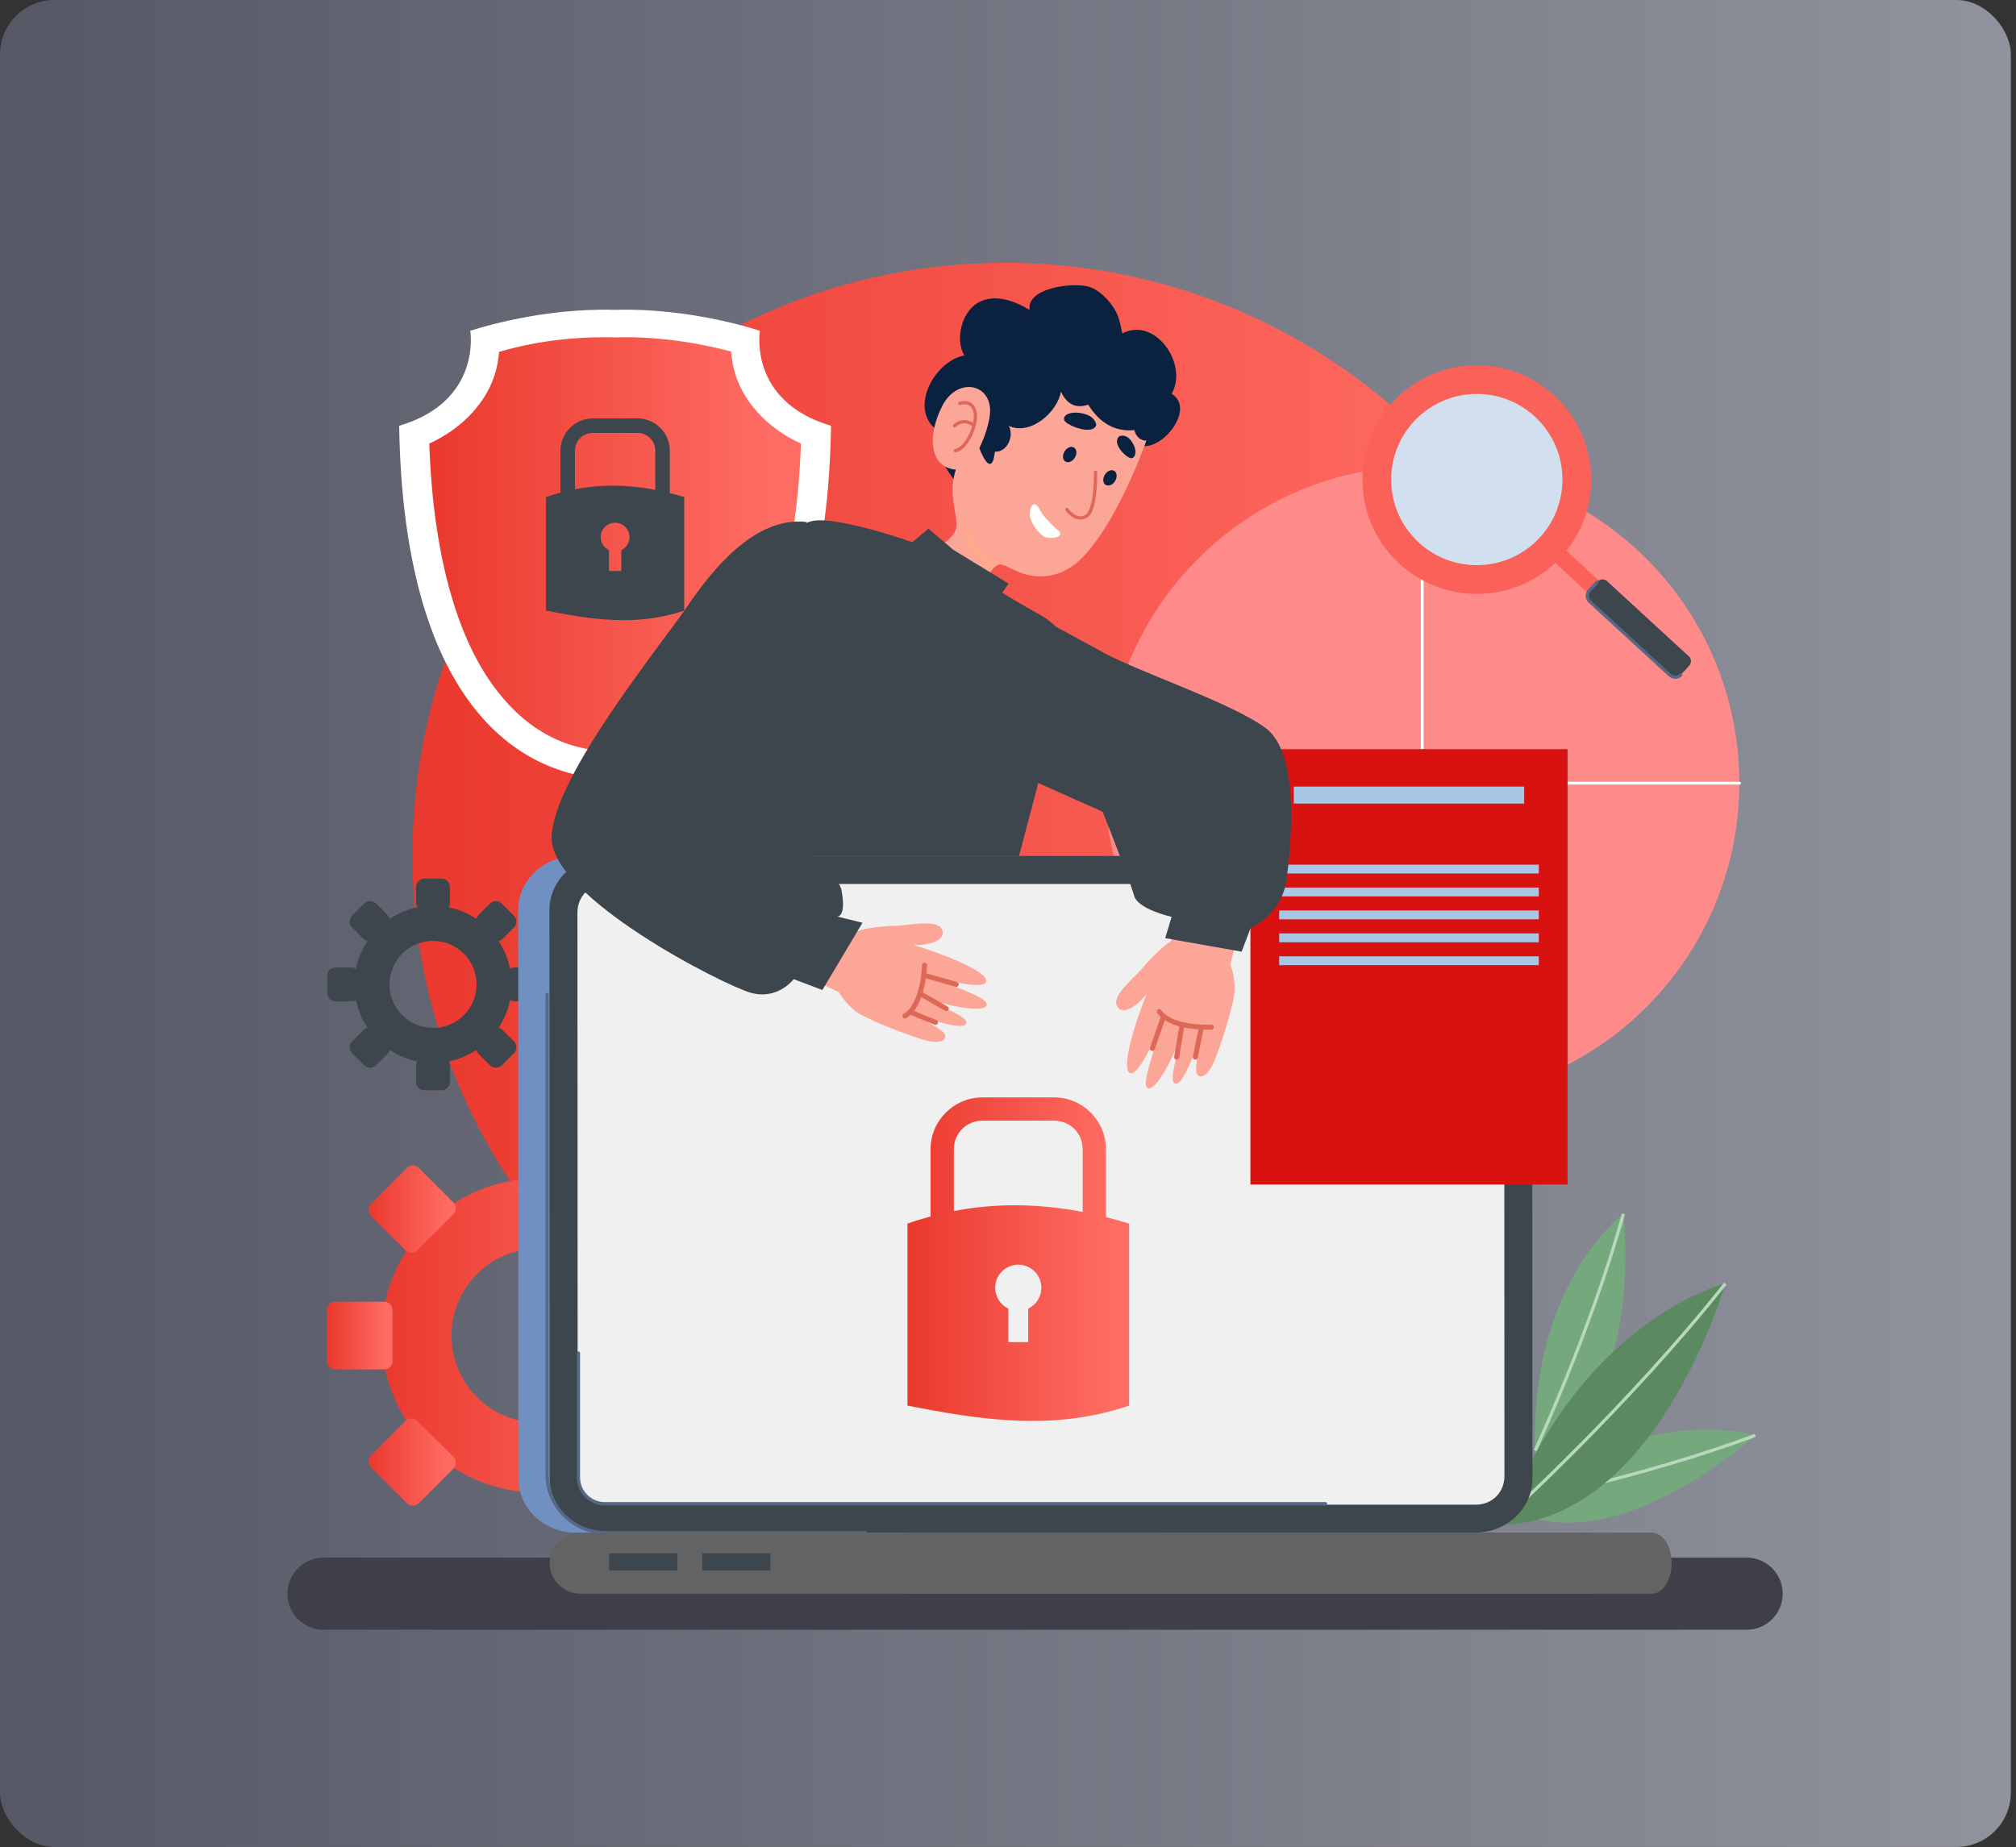 <svg width="371" height="340" viewBox="0 0 371 340" fill="none" xmlns="http://www.w3.org/2000/svg">
<rect x="0" y="0" width="371" height="340" fill="#333333" stroke="none"/>
<rect x="0" width="370.048" height="339.974" rx="10" fill="url(#paint0_linear_2005_3968)"/>
<path d="M184.973 266.504C245.209 266.504 294.04 217.673 294.04 157.437C294.04 97.201 245.209 48.37 184.973 48.37C124.737 48.37 75.906 97.201 75.906 157.437C75.906 217.673 124.737 266.504 184.973 266.504Z" fill="url(#paint1_linear_2005_3968)"/>
<path d="M321.428 300H59.538C55.872 300 52.899 297.028 52.899 293.36C52.899 289.694 55.871 286.721 59.538 286.721H321.428C325.095 286.721 328.068 289.693 328.068 293.36C328.068 297.028 325.095 300 321.428 300Z" fill="#3E3F49"/>
<path d="M282.561 268.3C281.057 236.443 298.752 223.451 298.752 223.451C298.752 223.451 302.907 258.769 282.561 268.3Z" fill="#76A87E"/>
<path d="M298.752 223.451C292.751 245.001 282.512 267.002 282.512 267.002" stroke="#B8D8BD" stroke-width="0.584" stroke-miterlimit="10"/>
<path d="M277.216 277.473C302.108 257.536 323.019 264.22 323.019 264.22C323.019 264.22 296.883 288.335 277.216 277.473Z" fill="#76A87E"/>
<path d="M323.018 264.22C302.054 272.028 278.235 276.671 278.235 276.671" stroke="#B8D8BD" stroke-width="0.584" stroke-miterlimit="10"/>
<path d="M276.688 280.698C290.506 242.781 317.511 236.268 317.511 236.268C317.511 236.268 305.093 279.52 276.688 280.698Z" fill="#5B8960"/>
<path d="M317.509 236.268C299.97 258.487 277.263 279.159 277.263 279.159" stroke="#B8D8BD" stroke-width="0.584" stroke-miterlimit="10"/>
<path d="M79.686 166.742C71.699 166.742 65.224 173.218 65.224 181.205C65.224 189.192 71.699 195.668 79.686 195.668C87.674 195.668 94.149 189.192 94.149 181.205C94.149 173.218 87.674 166.742 79.686 166.742ZM79.686 189.22C75.256 189.22 71.666 185.634 71.666 181.205C71.666 176.781 75.256 173.19 79.686 173.19C84.111 173.19 87.701 176.781 87.701 181.205C87.702 185.634 84.111 189.22 79.686 189.22Z" fill="#3C464C"/>
<path d="M81.251 167.768H78.121C77.266 167.768 76.572 167.074 76.572 166.219V163.272C76.572 162.417 77.266 161.723 78.121 161.723H81.251C82.107 161.723 82.8 162.417 82.8 163.272V166.219C82.8 167.074 82.107 167.768 81.251 167.768Z" fill="#3C464C"/>
<path d="M71.292 170.597L69.079 172.81C68.474 173.415 67.493 173.415 66.888 172.81L64.804 170.727C64.199 170.122 64.199 169.141 64.804 168.537L67.018 166.323C67.623 165.718 68.604 165.718 69.208 166.323L71.292 168.406C71.897 169.012 71.897 169.992 71.292 170.597Z" fill="#3C464C"/>
<path d="M66.249 179.64V182.77C66.249 183.626 65.556 184.32 64.7 184.32H61.753C60.898 184.32 60.204 183.626 60.204 182.77V179.64C60.204 178.785 60.898 178.091 61.753 178.091H64.7C65.556 178.091 66.249 178.785 66.249 179.64Z" fill="#3C464C"/>
<path d="M69.079 189.6L71.292 191.814C71.897 192.419 71.897 193.4 71.292 194.004L69.208 196.087C68.603 196.692 67.622 196.692 67.018 196.087L64.804 193.874C64.199 193.269 64.199 192.288 64.804 191.683L66.888 189.6C67.493 188.995 68.474 188.995 69.079 189.6Z" fill="#3C464C"/>
<path d="M78.121 194.642H81.251C82.107 194.642 82.8 195.336 82.8 196.192V199.139C82.8 199.994 82.107 200.688 81.251 200.688H78.121C77.266 200.688 76.572 199.994 76.572 199.139V196.192C76.573 195.336 77.266 194.642 78.121 194.642Z" fill="#3C464C"/>
<path d="M88.083 191.814L90.296 189.6C90.901 188.995 91.882 188.995 92.487 189.6L94.57 191.683C95.175 192.289 95.175 193.269 94.57 193.874L92.357 196.087C91.752 196.692 90.771 196.692 90.166 196.087L88.083 194.004C87.478 193.399 87.478 192.418 88.083 191.814Z" fill="#3C464C"/>
<path d="M93.124 182.77V179.64C93.124 178.785 93.817 178.091 94.673 178.091H97.62C98.475 178.091 99.169 178.785 99.169 179.64V182.77C99.169 183.626 98.475 184.319 97.62 184.319H94.673C93.817 184.319 93.124 183.626 93.124 182.77Z" fill="#3C464C"/>
<path d="M90.294 172.81L88.081 170.597C87.476 169.992 87.476 169.011 88.081 168.406L90.164 166.323C90.769 165.718 91.75 165.718 92.355 166.323L94.568 168.537C95.173 169.142 95.173 170.123 94.568 170.727L92.485 172.81C91.88 173.415 90.9 173.415 90.294 172.81Z" fill="#3C464C"/>
<path d="M99.123 216.921C83.149 216.921 70.199 229.871 70.199 245.845C70.199 261.82 83.149 274.77 99.123 274.77C115.097 274.77 128.048 261.82 128.048 245.845C128.048 229.871 115.097 216.921 99.123 216.921ZM99.123 261.875C90.264 261.875 83.083 254.705 83.083 245.845C83.083 236.997 90.264 229.816 99.123 229.816C107.972 229.816 115.153 236.997 115.153 245.845C115.153 254.705 107.972 261.875 99.123 261.875Z" fill="url(#paint2_linear_2005_3968)"/>
<path d="M83.425 223.535L76.808 230.153C76.203 230.758 75.222 230.758 74.618 230.153L68.26 223.795C67.655 223.19 67.655 222.209 68.26 221.604L74.877 214.988C75.482 214.383 76.463 214.383 77.068 214.988L83.425 221.345C84.03 221.95 84.03 222.93 83.425 223.535Z" fill="url(#paint3_linear_2005_3968)"/>
<path d="M72.246 241.168V250.525C72.246 251.381 71.552 252.074 70.696 252.074H61.706C60.85 252.074 60.156 251.381 60.156 250.525V241.168C60.156 240.312 60.85 239.618 61.706 239.618H70.696C71.552 239.618 72.246 240.312 72.246 241.168Z" fill="url(#paint4_linear_2005_3968)"/>
<path d="M76.808 261.541L83.425 268.158C84.031 268.763 84.031 269.744 83.425 270.348L77.068 276.706C76.463 277.311 75.482 277.311 74.877 276.706L68.26 270.089C67.655 269.483 67.655 268.503 68.26 267.898L74.618 261.541C75.222 260.936 76.203 260.936 76.808 261.541Z" fill="url(#paint5_linear_2005_3968)"/>
<path d="M114.814 268.158L121.431 261.541C122.036 260.936 123.017 260.936 123.621 261.541L129.979 267.899C130.584 268.504 130.584 269.485 129.979 270.089L123.362 276.706C122.757 277.311 121.776 277.311 121.171 276.706L114.814 270.349C114.208 269.744 114.208 268.763 114.814 268.158Z" fill="#D2DFEE"/>
<path d="M125.994 250.525V241.168C125.994 240.312 126.688 239.618 127.543 239.618H136.534C137.389 239.618 138.083 240.312 138.083 241.168V250.525C138.083 251.381 137.389 252.074 136.534 252.074H127.542C126.687 252.074 125.994 251.381 125.994 250.525Z" fill="#D2DFEE"/>
<path d="M121.431 230.153L114.814 223.535C114.208 222.93 114.208 221.949 114.814 221.345L121.171 214.987C121.776 214.382 122.757 214.382 123.362 214.987L129.978 221.604C130.583 222.209 130.583 223.19 129.978 223.794L123.621 230.153C123.016 230.757 122.035 230.757 121.431 230.153Z" fill="#D2DFEE"/>
<path d="M110.543 57.01C97.422 57.144 86.541 60.9 86.541 60.9C86.541 60.9 88.758 73.848 73.458 78.375C74.212 128.117 94.638 143.391 113.194 143.391C131.749 143.391 152.176 128.118 152.93 78.375C137.63 73.848 139.847 60.9 139.847 60.9C139.847 60.9 127.466 56.627 113.194 57.034C112.302 57.009 111.418 57.001 110.543 57.01Z" fill="white"/>
<path d="M113.032 62.1C112.216 62.077 111.405 62.071 110.603 62.078C101.47 62.172 95.082 63.827 91.847 64.767C91.719 66.185 91.479 67.775 90.844 69.554C89.318 73.829 85.587 78.615 78.995 81.654C79.783 103.881 84.755 118.211 91.054 126.616C97.692 135.476 105.461 138.323 113.195 138.323C120.93 138.323 128.698 135.476 135.337 126.616C141.636 118.21 146.607 103.881 147.395 81.654C140.803 78.615 137.072 73.829 135.546 69.554C134.901 67.747 134.661 66.132 134.534 64.697C130.213 63.559 122.237 61.846 113.358 62.099L113.032 62.1Z" fill="url(#paint6_linear_2005_3968)"/>
<path d="M109.084 77.017C105.807 77.017 103.128 79.696 103.128 82.972V90.685C102.243 90.926 101.359 91.193 100.479 91.504V112.395C108.848 114.044 117.238 115.356 125.915 112.395V91.504C125.029 91.228 124.146 90.986 123.265 90.762V82.972C123.265 79.696 120.586 77.017 117.31 77.017H109.084ZM109.084 79.692H117.309C119.149 79.692 120.589 81.131 120.589 82.972V90.164C115.589 89.202 110.658 89.128 105.803 90.064V82.972C105.803 81.131 107.243 79.692 109.084 79.692ZM113.196 96.22C114.661 96.221 115.849 97.409 115.849 98.874C115.847 99.896 115.258 100.826 114.336 101.265V105.111H112.057V101.265C111.133 100.826 110.544 99.896 110.542 98.874C110.542 97.409 111.73 96.221 113.196 96.22Z" fill="#3C464C"/>
<path d="M320.078 144.111C320.078 176.336 293.954 202.46 261.729 202.46C229.504 202.46 203.381 176.336 203.381 144.111C203.381 111.886 229.504 85.763 261.729 85.763C293.954 85.763 320.078 111.886 320.078 144.111Z" fill="#FF8A8A"/>
<path d="M261.729 85.763V202.558" stroke="white" stroke-width="0.525" stroke-miterlimit="2.599" stroke-linecap="round" stroke-linejoin="round"/>
<path d="M203.331 144.16H320.126" stroke="white" stroke-width="0.525" stroke-miterlimit="2.599" stroke-linecap="round" stroke-linejoin="round"/>
<path d="M209.896 82.04C213.977 83.034 220.045 75.17 215.614 72.48C218.75 67.05 212.569 58.202 206.537 61.377C206.293 60.258 206.102 59.124 205.677 58.053C204.873 56.03 202.848 53.787 200.827 52.931C198.112 51.781 188.765 52.865 189.486 57.071C186.829 55.415 182.981 53.937 179.909 55.764C176.925 57.539 175.741 62.59 177.471 65.42C171.732 66.528 166.839 75.912 173.007 79.549C171.417 81.943 173.322 85.005 174.726 87.118C181.493 97.306 195.536 93.087 203.967 87.311C204.758 86.769 205.859 86.052 206.466 85.311C207.204 84.41 208.626 81.241 209.896 82.04Z" fill="#0B2140"/>
<path d="M211.486 79.628C211.486 79.628 206.487 94.755 199.514 102.299C195.51 106.629 190.907 106.718 187.326 105.237C183.745 103.756 183.793 102.132 180.458 108.358C175.359 106.657 171.358 101.613 171.358 101.613C171.358 101.613 175.628 99.265 175.991 97.126C176.355 94.986 174.351 90.927 175.908 86.448C170.97 86.026 170.571 80.115 173.485 74.576C176.4 69.037 183.4 70.72 182.032 77.204C181.525 79.964 180.226 82.476 180.226 82.476C180.226 82.476 181.759 86.75 182.685 84.96C183.39 83.598 183.387 76.22 184.177 75.415C185.406 74.165 185.846 75.704 187.878 76.528C191.636 78.05 194.985 69.538 194.985 69.538C194.985 69.538 203.282 77.21 211.486 79.628Z" fill="#FCA697"/>
<path d="M176.63 74.257C176.63 74.257 178.78 73.446 179.4 75.714C180.02 77.982 177.855 82.681 175.797 82.957" stroke="#DD6858" stroke-width="0.609" stroke-miterlimit="2.198" stroke-linecap="round" stroke-linejoin="round"/>
<path d="M201.604 86.929C201.604 86.929 201.784 93.983 199.856 95.06C197.927 96.138 196.341 93.779 196.341 93.779" stroke="#DD6858" stroke-width="0.609" stroke-miterlimit="2.198" stroke-linecap="round" stroke-linejoin="round"/>
<path d="M201.753 78.165C201.519 77.195 200.784 76.273 198.592 75.996C196.4 75.718 195.268 76.797 196.056 77.633C196.844 78.469 201.218 80.199 201.753 78.165Z" fill="#0B2140"/>
<path d="M205.944 80.311C206.738 80.03 207.645 80.147 208.501 81.656C209.357 83.165 208.885 84.519 208.026 84.323C207.168 84.127 204.58 81.668 205.944 80.311Z" fill="#0B2140"/>
<path d="M197.643 82.38C197.121 82.061 196.345 82.379 195.91 83.091C195.474 83.803 195.544 84.639 196.067 84.958C196.589 85.278 197.365 84.959 197.8 84.247C198.235 83.535 198.165 82.7 197.643 82.38Z" fill="#0B2140"/>
<path d="M205.052 86.675C204.53 86.356 203.754 86.674 203.319 87.386C202.883 88.098 202.954 88.934 203.476 89.253C203.998 89.572 204.774 89.254 205.209 88.542C205.644 87.83 205.574 86.995 205.052 86.675Z" fill="#0B2140"/>
<path d="M195.007 97.89C195.007 97.89 192.057 95.377 191.293 93.73C190.53 92.082 189.555 92.903 189.507 94.527C189.459 96.15 191.34 98.481 192.304 98.835C193.269 99.188 195.585 99.069 195.007 97.89Z" fill="white"/>
<path d="M179.03 78.179C179.03 78.179 177.453 76.798 175.656 78.371" stroke="#DD6858" stroke-width="0.609" stroke-miterlimit="2.198" stroke-linecap="round" stroke-linejoin="round"/>
<path d="M177.006 95.143C177.006 95.143 178.16 98.854 181.884 102.049C182.799 102.834 183.841 103.51 184.893 104.083C183.933 103.685 183.304 103.803 182.284 105.256C181.282 104.355 180.121 103.246 179.16 102.137C177.006 99.651 177.006 95.143 177.006 95.143Z" fill="#FFA88D"/>
<path d="M182.092 82.829C184.805 84.23 186.854 80.599 185.653 78.409C189.807 80.234 194.669 75.686 195.23 72.094C196.334 74.366 197.894 75.276 200.256 74.489C202.281 77.721 205.02 79.521 208.746 79.172C209.574 82.222 213.026 81.409 213.438 78.461C213.573 77.493 212.905 75.862 212.561 74.997C210.983 71.027 206.317 67.69 202.457 66.261C198.255 64.706 191.787 63.785 188.152 67.156C187.373 67.877 187.161 68.988 186.53 69.813C185.106 71.674 183.836 73.159 183.24 75.497C182.877 76.923 183.099 78.439 182.863 79.891C182.698 80.92 182.163 81.773 182.092 82.829Z" fill="#0B2140"/>
<path d="M175.396 101.174L170.861 97.309L167.889 99.793C167.889 99.793 154.438 95.077 149.68 95.858C144.922 96.64 131.234 109.476 126.154 123.276C121.075 137.075 110.196 168.969 110.28 172.61C110.364 176.252 112.931 178.345 112.931 178.345L110.685 184.093C110.685 184.093 152.615 201.716 170.963 197.209C169.596 193.665 170.029 192.87 170.029 192.87C170.029 192.87 176.642 190.512 178.652 187.749C180.661 184.987 195.344 128.075 196.182 123.749C197.019 119.424 196.039 115.738 191.431 113.198C188.318 111.483 184.418 109.099 184.418 109.099L185.619 107.438L175.396 101.174Z" fill="#3C464C"/>
<path d="M105.926 157.559H265.627C271.47 157.559 276.208 162.03 276.21 167.546L276.256 272.138C276.258 277.653 271.524 282.125 265.681 282.125H105.979C100.137 282.125 95.398 277.654 95.396 272.138L95.351 167.546C95.348 162.03 100.083 157.559 105.926 157.559Z" fill="#6F90C1"/>
<path d="M111.683 157.559H271.385C277.228 157.559 281.966 162.03 281.968 167.546L282.014 272.138C282.016 277.653 277.281 282.125 271.439 282.125H111.737C105.894 282.125 101.156 277.654 101.153 272.138L101.108 167.546C101.107 162.03 105.841 157.559 111.683 157.559Z" fill="#3C464C"/>
<path d="M111.538 162.715C108.526 162.715 106.264 164.978 106.265 167.99L106.31 271.695C106.311 274.707 108.576 276.971 111.587 276.971H271.586C274.598 276.971 276.86 274.707 276.859 271.695L276.814 167.99C276.813 164.978 274.549 162.715 271.537 162.715H111.538Z" fill="#F0F0F0"/>
<path d="M100.672 183.045V271.324C100.672 277.29 105.508 282.126 111.474 282.126H159.251" stroke="#556884" stroke-width="0.597" stroke-miterlimit="10" stroke-linecap="round"/>
<path d="M106.449 249.07V271.932C106.449 274.62 108.628 276.799 111.316 276.799H243.924" stroke="#556884" stroke-width="0.597" stroke-miterlimit="10" stroke-linecap="round"/>
<path d="M180.798 202.001C175.544 202.001 171.247 206.297 171.247 211.551V223.918C169.826 224.304 168.41 224.733 166.999 225.232V258.731C180.418 261.374 193.872 263.479 207.785 258.731V225.231C206.364 224.789 204.949 224.4 203.536 224.042V211.55C203.536 206.296 199.239 202 193.987 202L180.798 202.001ZM180.798 206.29H193.987C196.937 206.29 199.246 208.598 199.246 211.55V223.083C191.229 221.54 183.321 221.422 175.537 222.922V211.55C175.537 208.599 177.846 206.29 180.798 206.29ZM187.392 232.794C189.742 232.795 191.646 234.699 191.646 237.049C191.643 238.688 190.699 240.18 189.22 240.883V247.05H185.566V240.883C184.085 240.18 183.14 238.689 183.137 237.049C183.137 234.699 185.042 232.794 187.391 232.794C187.391 232.794 187.392 232.794 187.392 232.794Z" fill="url(#paint7_linear_2005_3968)"/>
<path d="M288.473 137.9H230.11V218.041H288.473V137.9Z" fill="#D71210"/>
<path d="M280.493 144.792H238.092V147.918H280.493V144.792Z" fill="#A8C7E6"/>
<path d="M283.18 159.16H235.406V160.786H283.18V159.16Z" fill="#A8C7E6"/>
<path d="M283.18 163.379H235.406V165.004H283.18V163.379Z" fill="#A8C7E6"/>
<path d="M283.18 167.598H235.406V169.223H283.18V167.598Z" fill="#A8C7E6"/>
<path d="M283.18 171.816H235.406V173.442H283.18V171.816Z" fill="#A8C7E6"/>
<path d="M283.18 176.036H235.406V177.661H283.18V176.036Z" fill="#A8C7E6"/>
<path d="M106.857 293.365H291.951C295.099 293.365 297.651 290.849 297.651 287.745C297.651 284.641 295.099 282.125 291.951 282.125H106.857C103.709 282.125 101.157 284.641 101.157 287.745C101.157 290.849 103.709 293.365 106.857 293.365Z" fill="#636363"/>
<path d="M167.239 293.365H303.983C305.998 293.365 307.631 290.849 307.631 287.745C307.631 284.641 305.998 282.125 303.983 282.125H167.239C165.224 282.125 163.591 284.641 163.591 287.745C163.591 290.849 165.224 293.365 167.239 293.365Z" fill="#636363"/>
<path d="M124.66 285.921H112.102V289.07H124.66V285.921Z" fill="#3C464C"/>
<path d="M141.785 285.921H129.227V289.07H141.785V285.921Z" fill="#3C464C"/>
<path d="M217.268 167.994C217.268 167.994 216.011 173.118 215.23 173.452C214.448 173.787 211.817 176.298 210.384 178.053C208.952 179.808 204.766 183.032 205.477 184.99C206.189 186.948 208.81 185.781 211.044 182.893C208.751 188.526 206.398 196.442 207.833 197.48C209.268 198.518 212.308 191.502 213.325 189.859C214.342 188.216 210.141 198.472 210.966 200.001C211.789 201.53 214.413 197.947 217.041 191.543C218.213 189.958 214.754 198.538 216.134 199.409C217.514 200.28 219.638 194.109 220.482 192.085C221.326 190.061 219.706 196.545 220.241 197.611C220.777 198.677 222.211 198.163 223.345 195.586C224.477 193.008 227.342 184.349 227.234 181.774C227.126 179.198 226.415 177.599 226.415 177.599L227.977 171.003L217.268 167.994Z" fill="#FCA697"/>
<path d="M212.066 193.001L214.143 187.044" stroke="#DD6858" stroke-width="0.912" stroke-miterlimit="2.198" stroke-linecap="round" stroke-linejoin="round"/>
<path d="M216.534 194.598L217.449 189.084" stroke="#DD6858" stroke-width="0.912" stroke-miterlimit="2.198" stroke-linecap="round" stroke-linejoin="round"/>
<path d="M219.971 194.598L221.093 189.084" stroke="#DD6858" stroke-width="0.912" stroke-miterlimit="2.198" stroke-linecap="round" stroke-linejoin="round"/>
<path d="M213.325 186.198C215.642 189.474 222.939 189.069 222.939 189.069" stroke="#DD6858" stroke-width="0.912" stroke-miterlimit="2.198" stroke-linecap="round" stroke-linejoin="round"/>
<path d="M187.1 111.41C187.1 111.41 196.595 116.618 203.233 120.213C209.87 123.808 226.625 129.363 232.917 134.018C239.208 138.673 237.641 155.081 236.789 161.742C235.936 168.402 230.128 170.868 230.128 170.868L228.492 175.177L214.434 172.688L215.609 168.77C215.609 168.77 209.364 167.387 208.696 164.853C208.027 162.318 202.917 149.418 202.917 149.418L184.275 141.102L187.1 111.41Z" fill="#3C464C"/>
<path d="M152.611 169.492C152.611 169.492 157.394 171.718 158.145 171.317C158.895 170.917 162.5 170.436 164.765 170.416C167.03 170.397 172.164 169.148 173.246 170.928C174.329 172.708 171.778 174.023 168.127 173.959C173.957 175.694 181.604 178.812 181.516 180.581C181.427 182.349 174.052 180.332 172.134 180.097C170.215 179.863 180.844 183.002 181.522 184.601C182.2 186.201 177.762 186.005 171.123 184.049C169.154 183.972 178.011 186.641 177.827 188.263C177.643 189.884 171.5 187.68 169.393 187.072C167.286 186.465 173.358 189.257 173.854 190.342C174.351 191.427 173.053 192.224 170.332 191.495C167.613 190.766 159.066 187.583 157.124 185.887C155.183 184.191 154.38 182.636 154.38 182.636L148.257 179.727L152.611 169.492Z" fill="#FCA697"/>
<path d="M172.157 188.19L167.447 186.275" stroke="#DD6858" stroke-width="0.912" stroke-miterlimit="2.198" stroke-linecap="round" stroke-linejoin="round"/>
<path d="M174.149 185.671L169.736 183.137" stroke="#DD6858" stroke-width="0.912" stroke-miterlimit="2.198" stroke-linecap="round" stroke-linejoin="round"/>
<path d="M175.976 181.205L170.017 179.505" stroke="#DD6858" stroke-width="0.912" stroke-miterlimit="2.198" stroke-linecap="round" stroke-linejoin="round"/>
<path d="M166.54 187.025C169.985 184.968 170.144 177.661 170.144 177.661" stroke="#DD6858" stroke-width="0.912" stroke-miterlimit="2.198" stroke-linecap="round" stroke-linejoin="round"/>
<path d="M148.339 96.071C138.78 95.044 130.9 105.096 126.358 111.791C121.816 118.486 101.849 142.954 101.513 154.034C101.178 165.113 133.33 181.445 138.247 182.768C143.165 184.091 146.068 180.24 146.068 180.24L151.341 182.235L158.719 169.859L154.052 168.705C154.052 168.705 155.805 168.944 154.857 163.849C153.909 158.754 132.125 145.285 132.125 145.285C132.125 145.285 157.167 110.309 148.339 96.071Z" fill="#3C464C"/>
<path d="M204.146 149.17C204.146 149.17 207.357 139.409 216.515 140.811" stroke="#3C464C" stroke-width="0.597" stroke-miterlimit="2.226" stroke-linecap="round" stroke-linejoin="bevel"/>
<path d="M192.624 120.216C192.624 120.216 191.369 135.175 187.279 140.39" stroke="#3C464C" stroke-width="0.597" stroke-miterlimit="2.226" stroke-linecap="round" stroke-linejoin="bevel"/>
<path d="M151.883 101.737C151.883 101.737 155.794 109.575 153.692 115.279C151.59 120.982 135.734 140.032 135.734 140.032" stroke="#3C464C" stroke-width="0.597" stroke-miterlimit="2.226" stroke-linecap="round" stroke-linejoin="bevel"/>
<path d="M131.481 145.686C131.481 145.686 119.666 142.411 113.196 149.418" stroke="#3C464C" stroke-width="0.597" stroke-miterlimit="2.226" stroke-linecap="round" stroke-linejoin="bevel"/>
<path d="M152.014 170.733L146.587 178.685" stroke="#3C464C" stroke-width="0.597" stroke-miterlimit="2.226" stroke-linecap="round" stroke-linejoin="bevel"/>
<path d="M217.166 168.386L228.622 170.994" stroke="#3C464C" stroke-width="0.597" stroke-miterlimit="2.226" stroke-linecap="round" stroke-linejoin="bevel"/>
<path d="M174.609 129.216C174.609 129.216 181.221 135.002 185.075 135.061" stroke="#3C464C" stroke-width="0.584" stroke-miterlimit="2.226" stroke-linecap="round" stroke-linejoin="bevel"/>
<path d="M282.477 96.046L280.418 98.285L298.257 114.689L300.315 112.45L282.477 96.046Z" fill="#FA6158"/>
<path d="M294.022 107.04L292.338 108.872C291.885 109.365 291.917 110.131 292.41 110.585L307.468 124.431C307.962 124.884 308.728 124.852 309.182 124.359L310.866 122.527C311.319 122.034 311.286 121.267 310.794 120.814L295.735 106.968C295.242 106.515 294.476 106.547 294.022 107.04Z" fill="#3C464C"/>
<path d="M293.885 107.188L292.473 108.723C291.945 109.298 291.983 110.192 292.557 110.721L307.32 124.295C307.895 124.823 308.789 124.786 309.317 124.211" stroke="#556884" stroke-width="0.584" stroke-miterlimit="10" stroke-linecap="round"/>
<path d="M286.026 72.782C294.583 80.651 295.143 93.967 287.274 102.525C279.405 111.083 266.089 111.641 257.531 103.772C248.973 95.903 248.415 82.587 256.284 74.03C264.152 65.472 277.468 64.914 286.026 72.782Z" fill="#FA6158"/>
<path d="M287.482 89.534C288.179 80.858 281.711 73.26 273.036 72.563C264.36 71.865 256.762 78.334 256.064 87.01C255.367 95.686 261.835 103.284 270.511 103.982C279.187 104.679 286.785 98.21 287.482 89.534Z" fill="#D2DFEE"/>
<defs>
<linearGradient id="paint0_linear_2005_3968" x1="0" y1="169.987" x2="370.048" y2="169.987" gradientUnits="userSpaceOnUse">
<stop stop-color="#565866"/>
<stop offset="1" stop-color="#90929D"/>
</linearGradient>
<linearGradient id="paint1_linear_2005_3968" x1="44.978" y1="157.437" x2="274.457" y2="157.437" gradientUnits="userSpaceOnUse">
<stop stop-color="#E73126"/>
<stop offset="1" stop-color="#FF6C63"/>
</linearGradient>
<linearGradient id="paint2_linear_2005_3968" x1="61.997" y1="245.845" x2="122.854" y2="245.845" gradientUnits="userSpaceOnUse">
<stop stop-color="#E73126"/>
<stop offset="1" stop-color="#FF6C63"/>
</linearGradient>
<linearGradient id="paint3_linear_2005_3968" x1="65.527" y1="222.57" x2="82.436" y2="222.57" gradientUnits="userSpaceOnUse">
<stop stop-color="#E73126"/>
<stop offset="1" stop-color="#FF6C63"/>
</linearGradient>
<linearGradient id="paint4_linear_2005_3968" x1="58.442" y1="245.846" x2="71.16" y2="245.846" gradientUnits="userSpaceOnUse">
<stop stop-color="#E73126"/>
<stop offset="1" stop-color="#FF6C63"/>
</linearGradient>
<linearGradient id="paint5_linear_2005_3968" x1="65.527" y1="269.123" x2="82.436" y2="269.123" gradientUnits="userSpaceOnUse">
<stop stop-color="#E73126"/>
<stop offset="1" stop-color="#FF6C63"/>
</linearGradient>
<linearGradient id="paint6_linear_2005_3968" x1="69.297" y1="100.198" x2="141.255" y2="100.198" gradientUnits="userSpaceOnUse">
<stop stop-color="#E73126"/>
<stop offset="1" stop-color="#FF6C63"/>
</linearGradient>
<linearGradient id="paint7_linear_2005_3968" x1="161.216" y1="231.779" x2="204.123" y2="231.779" gradientUnits="userSpaceOnUse">
<stop stop-color="#E73126"/>
<stop offset="1" stop-color="#FF6C63"/>
</linearGradient>
</defs>
</svg>
